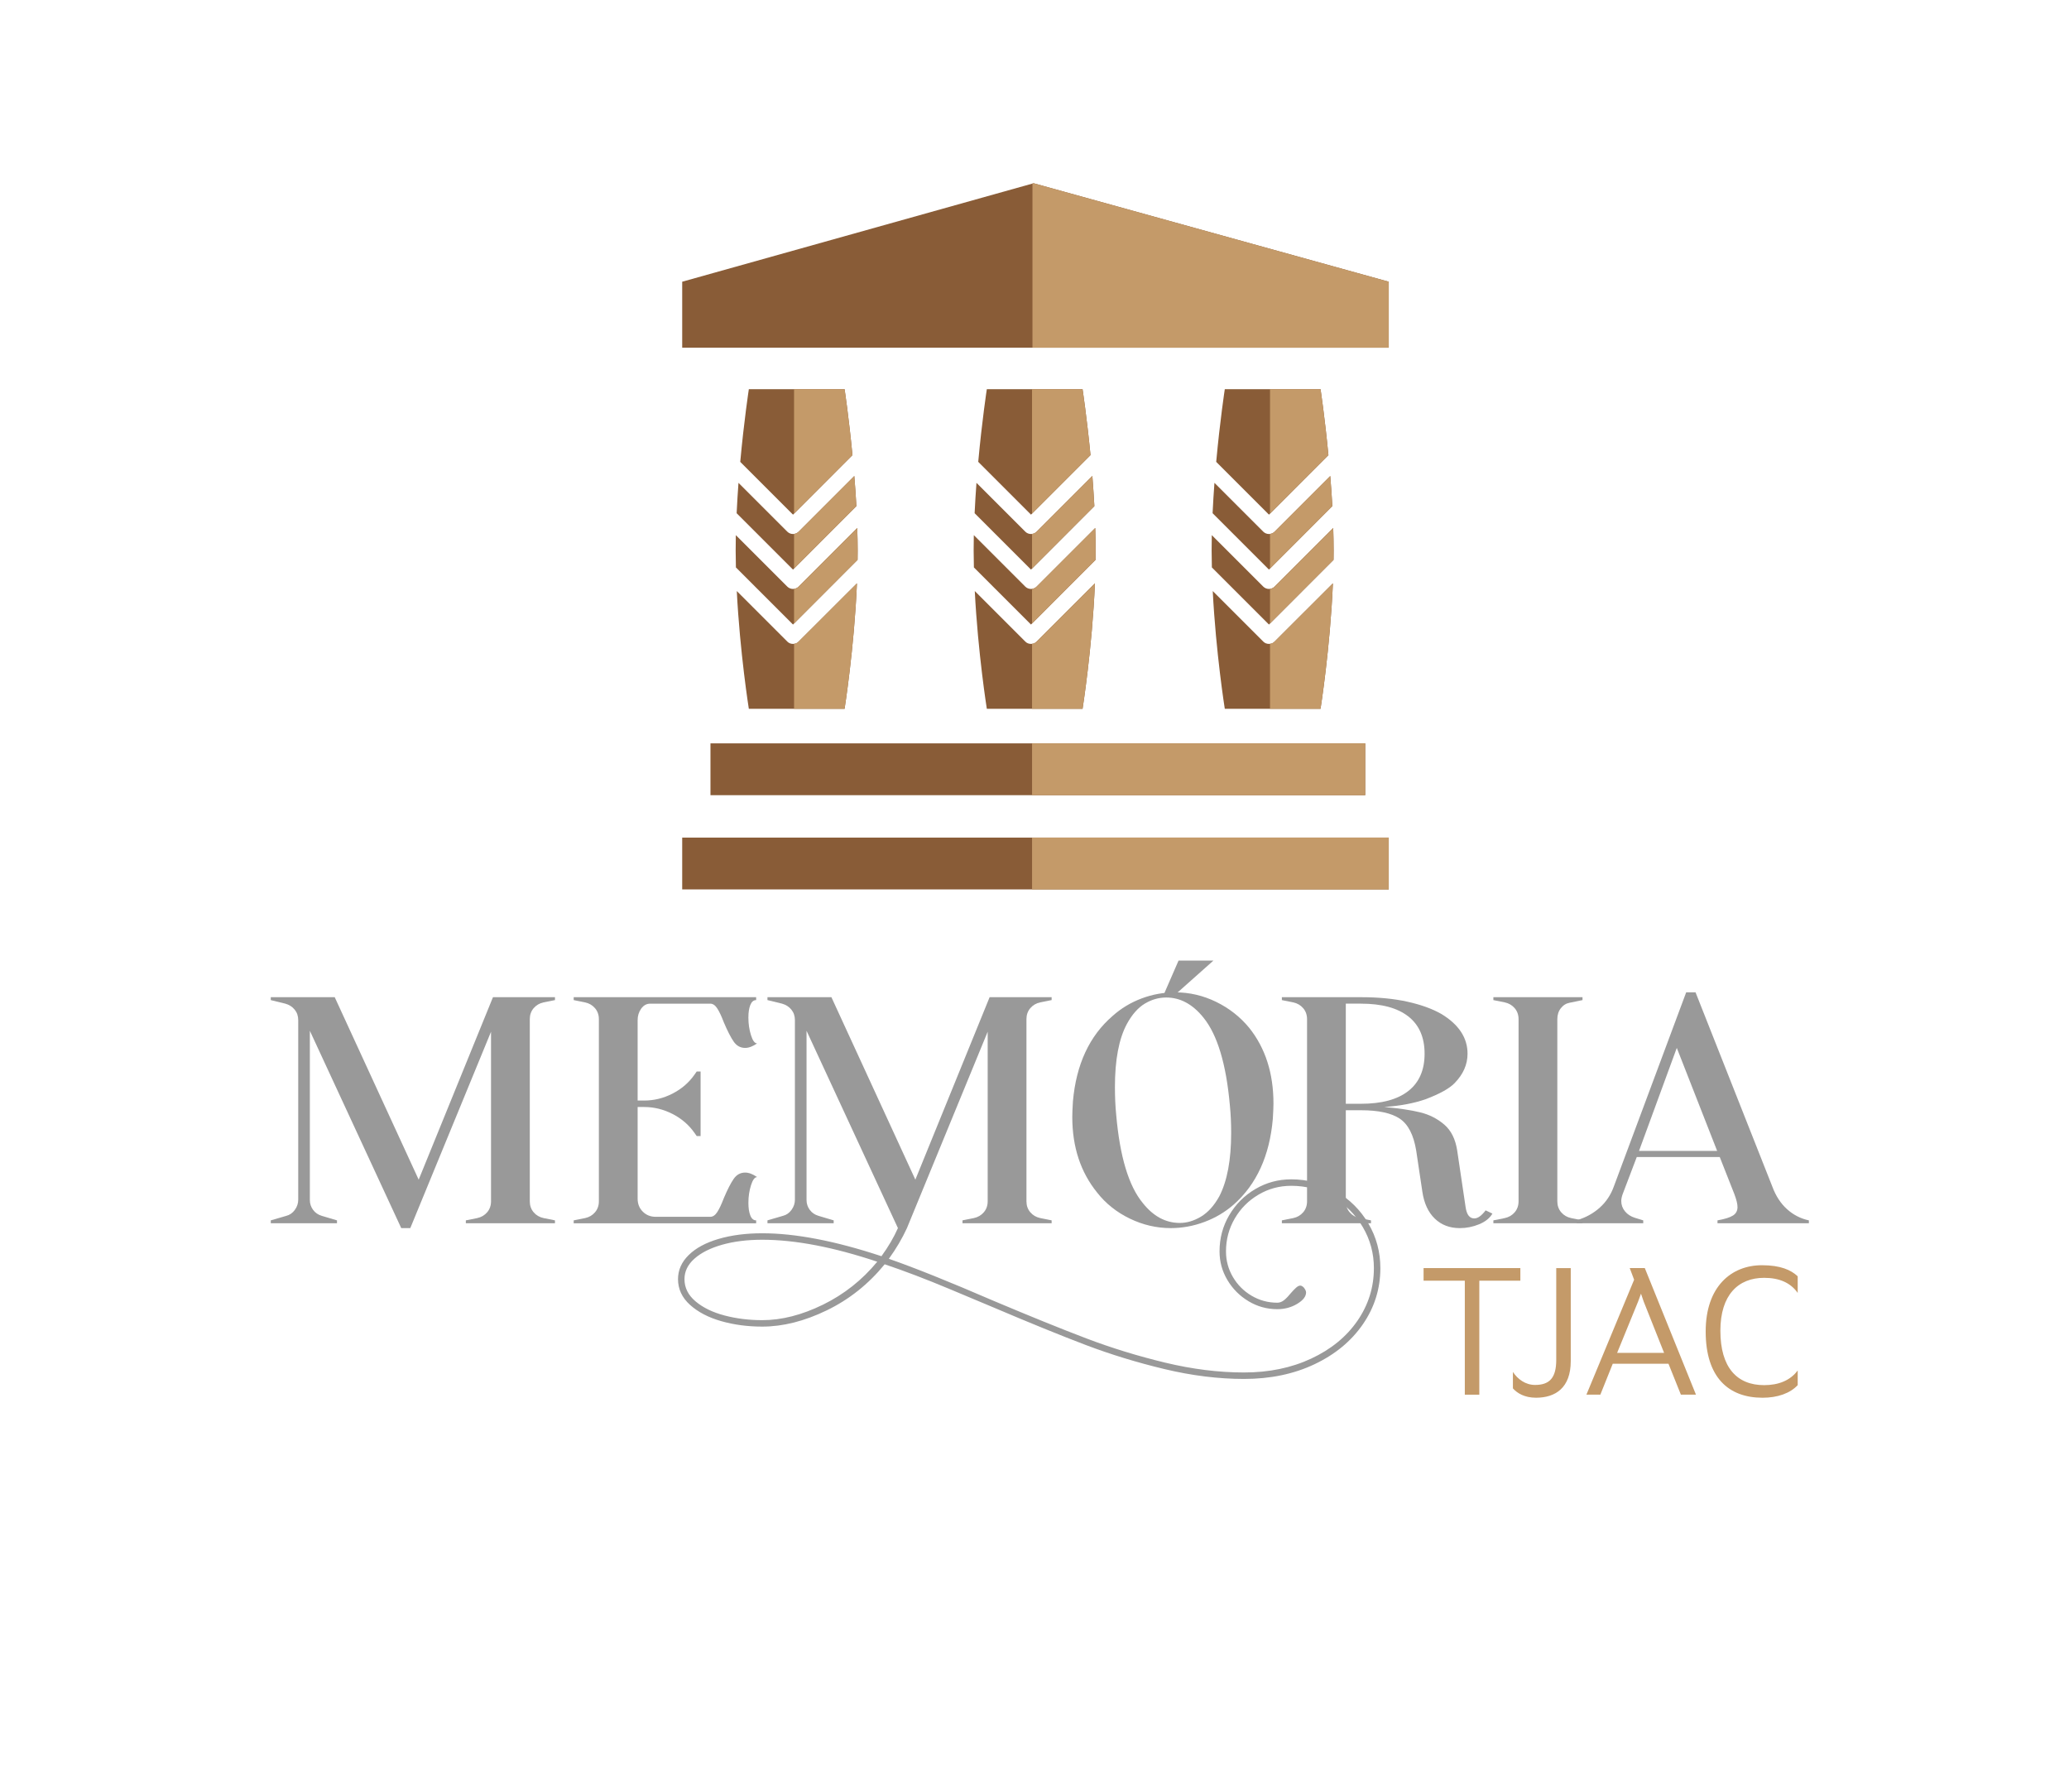 <?xml version="1.0" encoding="iso-8859-1"?>
<!-- Generator: Adobe Illustrator 29.1.0, SVG Export Plug-In . SVG Version: 9.03 Build 55587)  -->
<svg version="1.1" xmlns="http://www.w3.org/2000/svg" xmlns:xlink="http://www.w3.org/1999/xlink" x="0px" y="0px"
	 viewBox="0 0 220.444 190.91" style="enable-background:new 0 0 220.444 190.91;" xml:space="preserve">
<g id="Camada_1">
	<g>
		<path style="fill:#999999;" d="M52.524,106.232h6.606v0.31l-1.204,0.241c-0.437,0.092-0.792,0.299-1.067,0.619
			c-0.274,0.321-0.412,0.712-0.412,1.17v19.405c0,0.459,0.138,0.849,0.412,1.17c0.275,0.321,0.631,0.528,1.067,0.619l1.204,0.241
			v0.31h-9.496v-0.31l1.204-0.241c0.436-0.091,0.791-0.298,1.066-0.619s0.413-0.711,0.413-1.17v-18.063l-8.602,20.919h-0.964
			l-9.737-21.021v18.028c0,0.391,0.115,0.74,0.345,1.05c0.229,0.31,0.538,0.521,0.929,0.637l1.617,0.481v0.31h-7.054v-0.31
			l1.651-0.481c0.367-0.092,0.671-0.304,0.912-0.637c0.241-0.332,0.361-0.693,0.361-1.084v-19.13c0-0.436-0.126-0.809-0.379-1.118
			c-0.252-0.31-0.584-0.521-0.997-0.637l-1.549-0.379v-0.31h6.813l8.946,19.44L52.524,106.232z"/>
		<path style="fill:#999999;" d="M80.014,126.274c-0.184,0.585-0.275,1.21-0.275,1.875c0,0.551,0.069,0.998,0.207,1.342
			c0.138,0.345,0.344,0.517,0.619,0.517v0.31H61.125v-0.31l1.204-0.241c0.436-0.091,0.791-0.298,1.066-0.619s0.413-0.711,0.413-1.17
			v-19.405c0-0.458-0.138-0.849-0.413-1.17c-0.275-0.32-0.631-0.527-1.066-0.619l-1.204-0.241v-0.31h19.439v0.31
			c-0.275,0-0.481,0.173-0.619,0.517s-0.207,0.791-0.207,1.342c0,0.666,0.092,1.29,0.275,1.875s0.401,0.878,0.654,0.878
			c-0.46,0.321-0.884,0.481-1.273,0.481c-0.505,0-0.912-0.224-1.222-0.671s-0.659-1.13-1.049-2.047
			c-0.253-0.665-0.488-1.164-0.706-1.497c-0.218-0.332-0.464-0.499-0.739-0.499h-6.399c-0.391,0-0.712,0.178-0.964,0.533
			c-0.253,0.356-0.378,0.763-0.378,1.222v8.567h0.688c1.055,0,2.064-0.246,3.028-0.74c0.963-0.493,1.742-1.164,2.339-2.013
			l0.241-0.344h0.413v6.881h-0.413l-0.241-0.344c-0.597-0.849-1.376-1.52-2.339-2.013c-0.964-0.493-1.974-0.74-3.028-0.74h-0.688
			v9.771c0,0.551,0.183,1.01,0.55,1.377s0.826,0.55,1.377,0.55h5.814c0.275,0,0.521-0.166,0.739-0.499
			c0.218-0.332,0.453-0.831,0.706-1.496c0.39-0.917,0.739-1.6,1.049-2.047s0.717-0.671,1.222-0.671c0.39,0,0.813,0.16,1.273,0.481
			C80.415,125.397,80.197,125.689,80.014,126.274z"/>
		<path style="fill:#999999;" d="M142.342,126.91c1.456,0.849,2.608,1.995,3.458,3.44c0.848,1.445,1.272,3.028,1.272,4.748
			c0,2.179-0.619,4.169-1.857,5.97c-1.239,1.801-2.959,3.223-5.161,4.267c-2.202,1.043-4.702,1.565-7.501,1.565
			c-2.729,0-5.557-0.35-8.481-1.05c-2.924-0.699-5.717-1.554-8.378-2.562c-2.661-1.01-5.986-2.363-9.978-4.061
			c-0.597-0.253-2.128-0.895-4.594-1.927s-4.754-1.904-6.863-2.614c-1.721,2.109-3.773,3.744-6.159,4.902s-4.68,1.737-6.881,1.737
			c-1.56,0-3.022-0.194-4.388-0.585c-1.364-0.39-2.471-0.969-3.319-1.737s-1.273-1.681-1.273-2.735c0-0.963,0.378-1.818,1.136-2.563
			c0.757-0.745,1.817-1.319,3.183-1.72c1.364-0.401,2.919-0.603,4.662-0.603c3.531,0,7.764,0.814,12.695,2.443
			c0.734-1.01,1.319-2.008,1.755-2.994l-9.737-21.021v18.028c0,0.391,0.115,0.74,0.345,1.05c0.229,0.31,0.538,0.521,0.929,0.637
			l1.617,0.481v0.31h-7.054v-0.31l1.651-0.481c0.367-0.092,0.671-0.304,0.912-0.637c0.241-0.332,0.361-0.693,0.361-1.084v-19.13
			c0-0.436-0.126-0.809-0.379-1.118c-0.252-0.31-0.584-0.521-0.997-0.637l-1.549-0.379v-0.31h6.812l8.946,19.44l7.913-19.44h6.606
			v0.31l-1.204,0.241c-0.437,0.092-0.792,0.299-1.067,0.619c-0.274,0.321-0.412,0.712-0.412,1.17v19.405
			c0,0.459,0.138,0.849,0.412,1.17c0.275,0.321,0.631,0.528,1.067,0.619l1.204,0.241v0.31h-9.496v-0.31l1.204-0.241
			c0.436-0.091,0.791-0.298,1.066-0.619s0.413-0.711,0.413-1.17v-18.063l-8.602,20.919c-0.505,1.102-1.147,2.19-1.927,3.27
			c2.706,0.939,6.422,2.431,11.147,4.473c3.968,1.674,7.282,3.016,9.943,4.025c2.66,1.009,5.441,1.863,8.344,2.563
			c2.901,0.699,5.705,1.049,8.412,1.049c2.661,0,5.046-0.493,7.156-1.479s3.751-2.328,4.921-4.025s1.755-3.566,1.755-5.608
			c0-1.582-0.396-3.045-1.188-4.387s-1.858-2.408-3.2-3.199c-1.342-0.792-2.815-1.188-4.421-1.188c-1.262,0-2.426,0.315-3.492,0.946
			s-1.909,1.479-2.529,2.546c-0.619,1.066-0.929,2.23-0.929,3.492c0,0.986,0.246,1.897,0.74,2.735
			c0.492,0.837,1.157,1.502,1.995,1.996c0.837,0.492,1.749,0.739,2.735,0.739c0.252,0,0.493-0.092,0.723-0.275
			c0.229-0.184,0.481-0.447,0.757-0.791c0.16-0.184,0.327-0.355,0.499-0.517c0.172-0.16,0.327-0.24,0.465-0.24
			c0.114,0,0.24,0.068,0.378,0.206c0.16,0.207,0.241,0.379,0.241,0.517c0,0.436-0.315,0.843-0.946,1.221
			c-0.631,0.379-1.337,0.568-2.116,0.568c-1.101,0-2.122-0.281-3.062-0.843c-0.94-0.562-1.691-1.313-2.253-2.254
			c-0.562-0.94-0.843-1.961-0.843-3.062c0-1.399,0.344-2.684,1.031-3.854c0.688-1.17,1.617-2.099,2.787-2.787
			c1.17-0.688,2.443-1.032,3.819-1.032C139.297,125.637,140.885,126.062,142.342,126.91z M87.687,138.988
			c2.248-1.102,4.175-2.627,5.78-4.576c-4.679-1.561-8.762-2.34-12.248-2.34c-1.605,0-3.033,0.178-4.284,0.533
			c-1.25,0.355-2.23,0.849-2.941,1.479s-1.066,1.359-1.066,2.185c0,0.917,0.396,1.709,1.187,2.374s1.818,1.164,3.079,1.497
			c1.262,0.332,2.604,0.499,4.026,0.499C83.282,140.639,85.439,140.088,87.687,138.988z"/>
		<path style="fill:#999999;" d="M131.451,128.322c-0.918,0.803-1.961,1.422-3.131,1.857s-2.362,0.653-3.578,0.653
			c-1.514,0-2.971-0.338-4.37-1.015c-1.399-0.676-2.558-1.6-3.475-2.77c-1.767-2.179-2.649-4.862-2.649-8.051
			c0-0.367,0.022-0.918,0.068-1.652c0.345-3.944,1.755-6.984,4.232-9.117c0.895-0.803,1.921-1.422,3.079-1.858
			c1.158-0.436,2.357-0.653,3.596-0.653c1.514,0,2.965,0.339,4.353,1.015c1.388,0.677,2.563,1.601,3.526,2.77
			c1.721,2.157,2.581,4.841,2.581,8.052c0,0.367-0.023,0.918-0.069,1.651C135.271,123.125,133.883,126.165,131.451,128.322z
			 M128.217,108.4c-1.146-1.422-2.466-2.133-3.956-2.133c-0.804,0-1.565,0.218-2.288,0.653s-1.359,1.158-1.91,2.168
			c-0.849,1.582-1.272,3.818-1.272,6.709c0,1.056,0.045,2.053,0.138,2.993c0.39,4.428,1.33,7.547,2.821,9.358
			c1.123,1.423,2.442,2.134,3.956,2.134c0.757,0,1.508-0.224,2.254-0.671c0.745-0.447,1.394-1.164,1.944-2.15
			c0.848-1.629,1.272-3.889,1.272-6.778c0-1.032-0.046-2.007-0.138-2.925C130.649,113.354,129.708,110.235,128.217,108.4z
			 M125.57,102.332h3.716l-4.046,3.6h-1.238L125.57,102.332z"/>
		<path style="fill:#999999;" d="M145.007,106.232c1.858,0,3.51,0.161,4.955,0.482s2.649,0.757,3.612,1.307
			c1.858,1.125,2.787,2.535,2.787,4.232c0,1.147-0.459,2.19-1.376,3.131c-0.551,0.574-1.583,1.147-3.097,1.721
			c-1.262,0.436-2.73,0.711-4.404,0.825c1.56,0.138,2.833,0.327,3.819,0.568c0.986,0.24,1.846,0.677,2.58,1.308
			s1.192,1.554,1.377,2.77l0.895,6.021c0.114,0.804,0.424,1.205,0.929,1.205c0.366,0,0.769-0.287,1.204-0.86l0.723,0.344
			c-0.275,0.481-0.746,0.86-1.41,1.136c-0.666,0.275-1.354,0.412-2.064,0.412c-1.079,0-1.968-0.338-2.667-1.015
			c-0.7-0.676-1.142-1.634-1.324-2.873l-0.654-4.369c-0.275-1.675-0.86-2.81-1.755-3.406s-2.271-0.895-4.129-0.895h-1.616v9.702
			c0,0.459,0.138,0.849,0.412,1.17c0.275,0.321,0.631,0.528,1.067,0.619l1.204,0.241v0.31h-9.496v-0.31l1.204-0.241
			c0.436-0.091,0.791-0.298,1.066-0.619s0.413-0.711,0.413-1.17v-19.405c0-0.458-0.138-0.849-0.413-1.17
			c-0.275-0.32-0.631-0.527-1.066-0.619l-1.204-0.241v-0.31H145.007z M150.048,108.28c-1.158-0.906-2.839-1.359-5.041-1.359h-1.616
			v10.666h1.616c2.202,0,3.883-0.452,5.041-1.359c1.158-0.905,1.737-2.23,1.737-3.974S151.206,109.186,150.048,108.28z"/>
		<path style="fill:#999999;" d="M166.305,107.402c-0.253,0.321-0.378,0.712-0.378,1.17v19.405c0,0.459,0.138,0.849,0.412,1.17
			c0.275,0.321,0.631,0.528,1.067,0.619l1.204,0.241v0.31h-9.496v-0.31l1.204-0.241c0.436-0.091,0.791-0.298,1.066-0.619
			s0.413-0.711,0.413-1.17v-19.405c0-0.458-0.138-0.849-0.413-1.17c-0.275-0.32-0.631-0.527-1.066-0.619l-1.204-0.241v-0.31h9.496
			v0.31l-1.342,0.275C166.878,106.886,166.557,107.081,166.305,107.402z"/>
		<path style="fill:#999999;" d="M183.233,123.263h-8.843l-1.479,3.889c-0.114,0.298-0.172,0.562-0.172,0.791
			c0,0.413,0.132,0.78,0.396,1.101c0.264,0.322,0.614,0.551,1.05,0.688l0.895,0.275v0.31h-7.088v-0.31l0.069-0.034
			c0.917-0.275,1.714-0.717,2.391-1.325c0.677-0.607,1.176-1.358,1.497-2.253l7.707-20.679h0.998l8.188,20.713
			c0.366,0.986,0.889,1.783,1.565,2.391c0.677,0.608,1.45,1.004,2.322,1.188v0.31h-9.736v-0.31c0.779-0.138,1.329-0.31,1.651-0.517
			c0.32-0.206,0.481-0.504,0.481-0.895c0-0.344-0.115-0.813-0.344-1.41L183.233,123.263z M174.631,122.61h8.326l-4.301-10.976
			L174.631,122.61z"/>
	</g>
	<g>
		<path style="fill:#C49A69;" d="M156.071,136.434h-4.394v-1.343h10.312v1.343h-4.373v12.143h-1.546V136.434z"/>
		<path style="fill:#C49A69;" d="M161.195,147.906v-1.75c0.508,0.773,1.342,1.384,2.359,1.384c1.525,0,2.258-0.732,2.258-2.665
			v-9.783h1.546v9.905c0,2.868-1.647,3.905-3.702,3.905C162.436,148.902,161.643,148.413,161.195,147.906z"/>
		<path style="fill:#C49A69;" d="M174.109,136.331l-0.468-1.24h1.607l5.451,13.485h-1.607l-1.322-3.295h-5.938l-1.322,3.295h-1.485
			L174.109,136.331z M172.299,144.122h5.003l-2.176-5.472l-0.285-0.834l-0.305,0.834L172.299,144.122z"/>
		<path style="fill:#C49A69;" d="M181.734,141.844c0-4.76,2.705-7.058,6-7.058c1.973,0,3.092,0.508,3.804,1.18v1.77
			c-0.773-1.099-1.974-1.607-3.58-1.607c-2.746,0-4.658,1.811-4.658,5.635c0,3.925,1.77,5.797,4.658,5.797
			c1.525,0,2.786-0.488,3.58-1.566v1.566c-0.813,0.874-2.156,1.342-3.743,1.342C184.153,148.902,181.734,146.726,181.734,141.844z"
			/>
	</g>
	<g>
		<polygon style="fill:#895C37;" points="147.966,30.012 147.966,37.038 72.686,37.038 72.686,30.012 110.005,19.555 
			110.125,19.521 		"/>
		<rect x="72.686" y="89.23" style="fill:#895C37;" width="75.28" height="5.52"/>
		<rect x="75.698" y="79.192" style="fill:#895C37;" width="69.761" height="5.52"/>
		<path style="fill:#895C37;" d="M84.493,54.826l-5.622-5.622c0.402-4.407,0.916-7.745,0.916-7.745h10.201
			c0,0,0.454,2.978,0.839,7.026l-6.221,6.23L84.493,54.826z"/>
		<path style="fill:#895C37;" d="M84.493,60.68l-6.007-6.007c0.051-1.095,0.12-2.182,0.197-3.235l5.203,5.203
			c0.163,0.163,0.385,0.248,0.608,0.248c0.034,0,0.077,0,0.111-0.009c0.18-0.026,0.351-0.103,0.488-0.24l5.93-5.93
			c0.085,1.035,0.163,2.114,0.223,3.209l-6.641,6.649L84.493,60.68z"/>
		<path style="fill:#895C37;" d="M85.092,68.347l6.213-6.204c-0.291,6.906-1.318,13.367-1.318,13.367H79.786
			c0,0-0.95-5.956-1.284-12.545l5.383,5.383c0.163,0.171,0.385,0.248,0.608,0.248c0.034,0,0.077,0,0.111-0.009
			C84.784,68.57,84.955,68.493,85.092,68.347z"/>
		<path style="fill:#895C37;" d="M91.381,58.66c0,0.325,0,0.659-0.009,0.984l-6.769,6.778l-0.111,0.111l-6.084-6.084
			c-0.017-0.599-0.026-1.198-0.026-1.789c0-0.548,0.009-1.104,0.017-1.652l5.485,5.485c0.163,0.163,0.385,0.248,0.608,0.248
			c0.034,0,0.077,0,0.111-0.009c0.18-0.026,0.351-0.103,0.488-0.24l6.247-6.247C91.364,57.06,91.381,57.864,91.381,58.66z"/>
		<path style="fill:#C49A69;" d="M90.825,48.485l-6.221,6.23V41.46h5.383C89.987,41.46,90.44,44.438,90.825,48.485z"/>
		<path style="fill:#C49A69;" d="M91.245,53.919l-6.641,6.649V56.88c0.18-0.026,0.351-0.103,0.488-0.24l5.93-5.93
			C91.108,51.746,91.185,52.824,91.245,53.919z"/>
		<path style="fill:#C49A69;" d="M85.092,68.347l6.213-6.204c-0.291,6.906-1.318,13.367-1.318,13.367h-5.383v-6.923
			C84.784,68.57,84.955,68.493,85.092,68.347z"/>
		<path style="fill:#C49A69;" d="M91.381,58.66c0,0.325,0,0.659-0.009,0.984l-6.769,6.778v-3.688c0.18-0.026,0.351-0.103,0.488-0.24
			l6.247-6.247C91.364,57.06,91.381,57.864,91.381,58.66z"/>
		<path style="fill:#895C37;" d="M109.849,54.826l-5.622-5.622c0.402-4.407,0.916-7.745,0.916-7.745h10.2
			c0,0,0.454,2.978,0.847,7.026L109.849,54.826z"/>
		<path style="fill:#895C37;" d="M110.448,68.347l6.213-6.204c-0.291,6.906-1.318,13.367-1.318,13.367h-10.2
			c0,0-0.95-5.956-1.284-12.545l5.383,5.383c0.163,0.171,0.385,0.248,0.608,0.248c0.034,0,0.077,0,0.111-0.009
			C110.139,68.57,110.311,68.493,110.448,68.347z"/>
		<path style="fill:#895C37;" d="M109.849,60.68l-6.007-6.007c0.051-1.095,0.12-2.182,0.197-3.235l5.203,5.203
			c0.163,0.163,0.385,0.248,0.608,0.248c0.034,0,0.077,0,0.111-0.009c0.18-0.026,0.351-0.103,0.488-0.24l5.939-5.939
			c0.077,1.035,0.154,2.122,0.214,3.218l-6.641,6.649L109.849,60.68z"/>
		<path style="fill:#895C37;" d="M116.737,58.66c0,0.325,0,0.659-0.009,0.984l-6.769,6.778l-0.111,0.111l-6.084-6.084
			c-0.017-0.599-0.026-1.198-0.026-1.789c0-0.548,0.009-1.104,0.017-1.652l5.485,5.485c0.163,0.163,0.385,0.248,0.608,0.248
			c0.034,0,0.077,0,0.111-0.009c0.18-0.026,0.351-0.103,0.488-0.24l6.247-6.247C116.72,57.06,116.737,57.864,116.737,58.66z"/>
		<path style="fill:#C49A69;" d="M116.19,48.485l-6.23,6.23V41.46h5.383C115.342,41.46,115.796,44.438,116.19,48.485z"/>
		<path style="fill:#C49A69;" d="M116.6,53.919l-6.641,6.649V56.88c0.18-0.026,0.351-0.103,0.488-0.24l5.939-5.939
			C116.463,51.737,116.54,52.824,116.6,53.919z"/>
		<path style="fill:#C49A69;" d="M110.448,68.347l6.213-6.204c-0.291,6.906-1.318,13.367-1.318,13.367h-5.383v-6.923
			C110.139,68.57,110.311,68.493,110.448,68.347z"/>
		<path style="fill:#C49A69;" d="M116.737,58.66c0,0.325,0,0.659-0.009,0.984l-6.769,6.778v-3.688
			c0.18-0.026,0.351-0.103,0.488-0.24l6.247-6.247C116.72,57.06,116.737,57.864,116.737,58.66z"/>
		<path style="fill:#895C37;" d="M135.204,54.826l-5.622-5.622c0.402-4.407,0.916-7.745,0.916-7.745h10.201
			c0,0,0.454,2.978,0.839,7.026l-6.221,6.23L135.204,54.826z"/>
		<path style="fill:#895C37;" d="M135.204,60.68l-6.007-6.007c0.051-1.095,0.12-2.182,0.197-3.235l5.203,5.203
			c0.163,0.163,0.385,0.248,0.608,0.248c0.034,0,0.077,0,0.111-0.009c0.18-0.026,0.351-0.103,0.488-0.24l5.93-5.93
			c0.085,1.035,0.163,2.114,0.223,3.209l-6.641,6.649L135.204,60.68z"/>
		<path style="fill:#895C37;" d="M135.803,68.347l6.213-6.204c-0.291,6.906-1.318,13.367-1.318,13.367h-10.201
			c0,0-0.95-5.956-1.284-12.545l5.383,5.383c0.163,0.171,0.385,0.248,0.608,0.248c0.034,0,0.077,0,0.111-0.009
			C135.495,68.57,135.666,68.493,135.803,68.347z"/>
		<path style="fill:#895C37;" d="M142.093,58.66c0,0.325,0,0.659-0.009,0.984l-6.769,6.778l-0.111,0.111l-6.084-6.084
			c-0.017-0.599-0.026-1.198-0.026-1.789c0-0.548,0.009-1.104,0.017-1.652l5.485,5.485c0.163,0.163,0.385,0.248,0.608,0.248
			c0.034,0,0.077,0,0.111-0.009c0.18-0.026,0.351-0.103,0.488-0.24l6.247-6.247C142.076,57.06,142.093,57.864,142.093,58.66z"/>
		<path style="fill:#C49A69;" d="M141.537,48.485l-6.221,6.23V41.46h5.383C140.698,41.46,141.152,44.438,141.537,48.485z"/>
		<path style="fill:#C49A69;" d="M141.956,53.919l-6.641,6.649V56.88c0.18-0.026,0.351-0.103,0.488-0.24l5.93-5.93
			C141.819,51.746,141.896,52.824,141.956,53.919z"/>
		<path style="fill:#C49A69;" d="M135.803,68.347l6.213-6.204c-0.291,6.906-1.318,13.367-1.318,13.367h-5.383v-6.923
			C135.495,68.57,135.666,68.493,135.803,68.347z"/>
		<path style="fill:#C49A69;" d="M142.093,58.66c0,0.325,0,0.659-0.009,0.984l-6.769,6.778v-3.688
			c0.18-0.026,0.351-0.103,0.488-0.24l6.247-6.247C142.076,57.06,142.093,57.864,142.093,58.66z"/>
		<polygon style="fill:#C49A69;" points="147.966,30.012 147.966,37.038 110.005,37.038 110.005,19.555 110.125,19.521 		"/>
		<rect x="109.962" y="79.192" style="fill:#C49A69;" width="35.496" height="5.52"/>
		<rect x="109.962" y="89.23" style="fill:#C49A69;" width="38.004" height="5.52"/>
	</g>
</g>
<g id="Camada_de_Informa&#xE7;&#xF5;es_da_amostra">
</g>
</svg>

